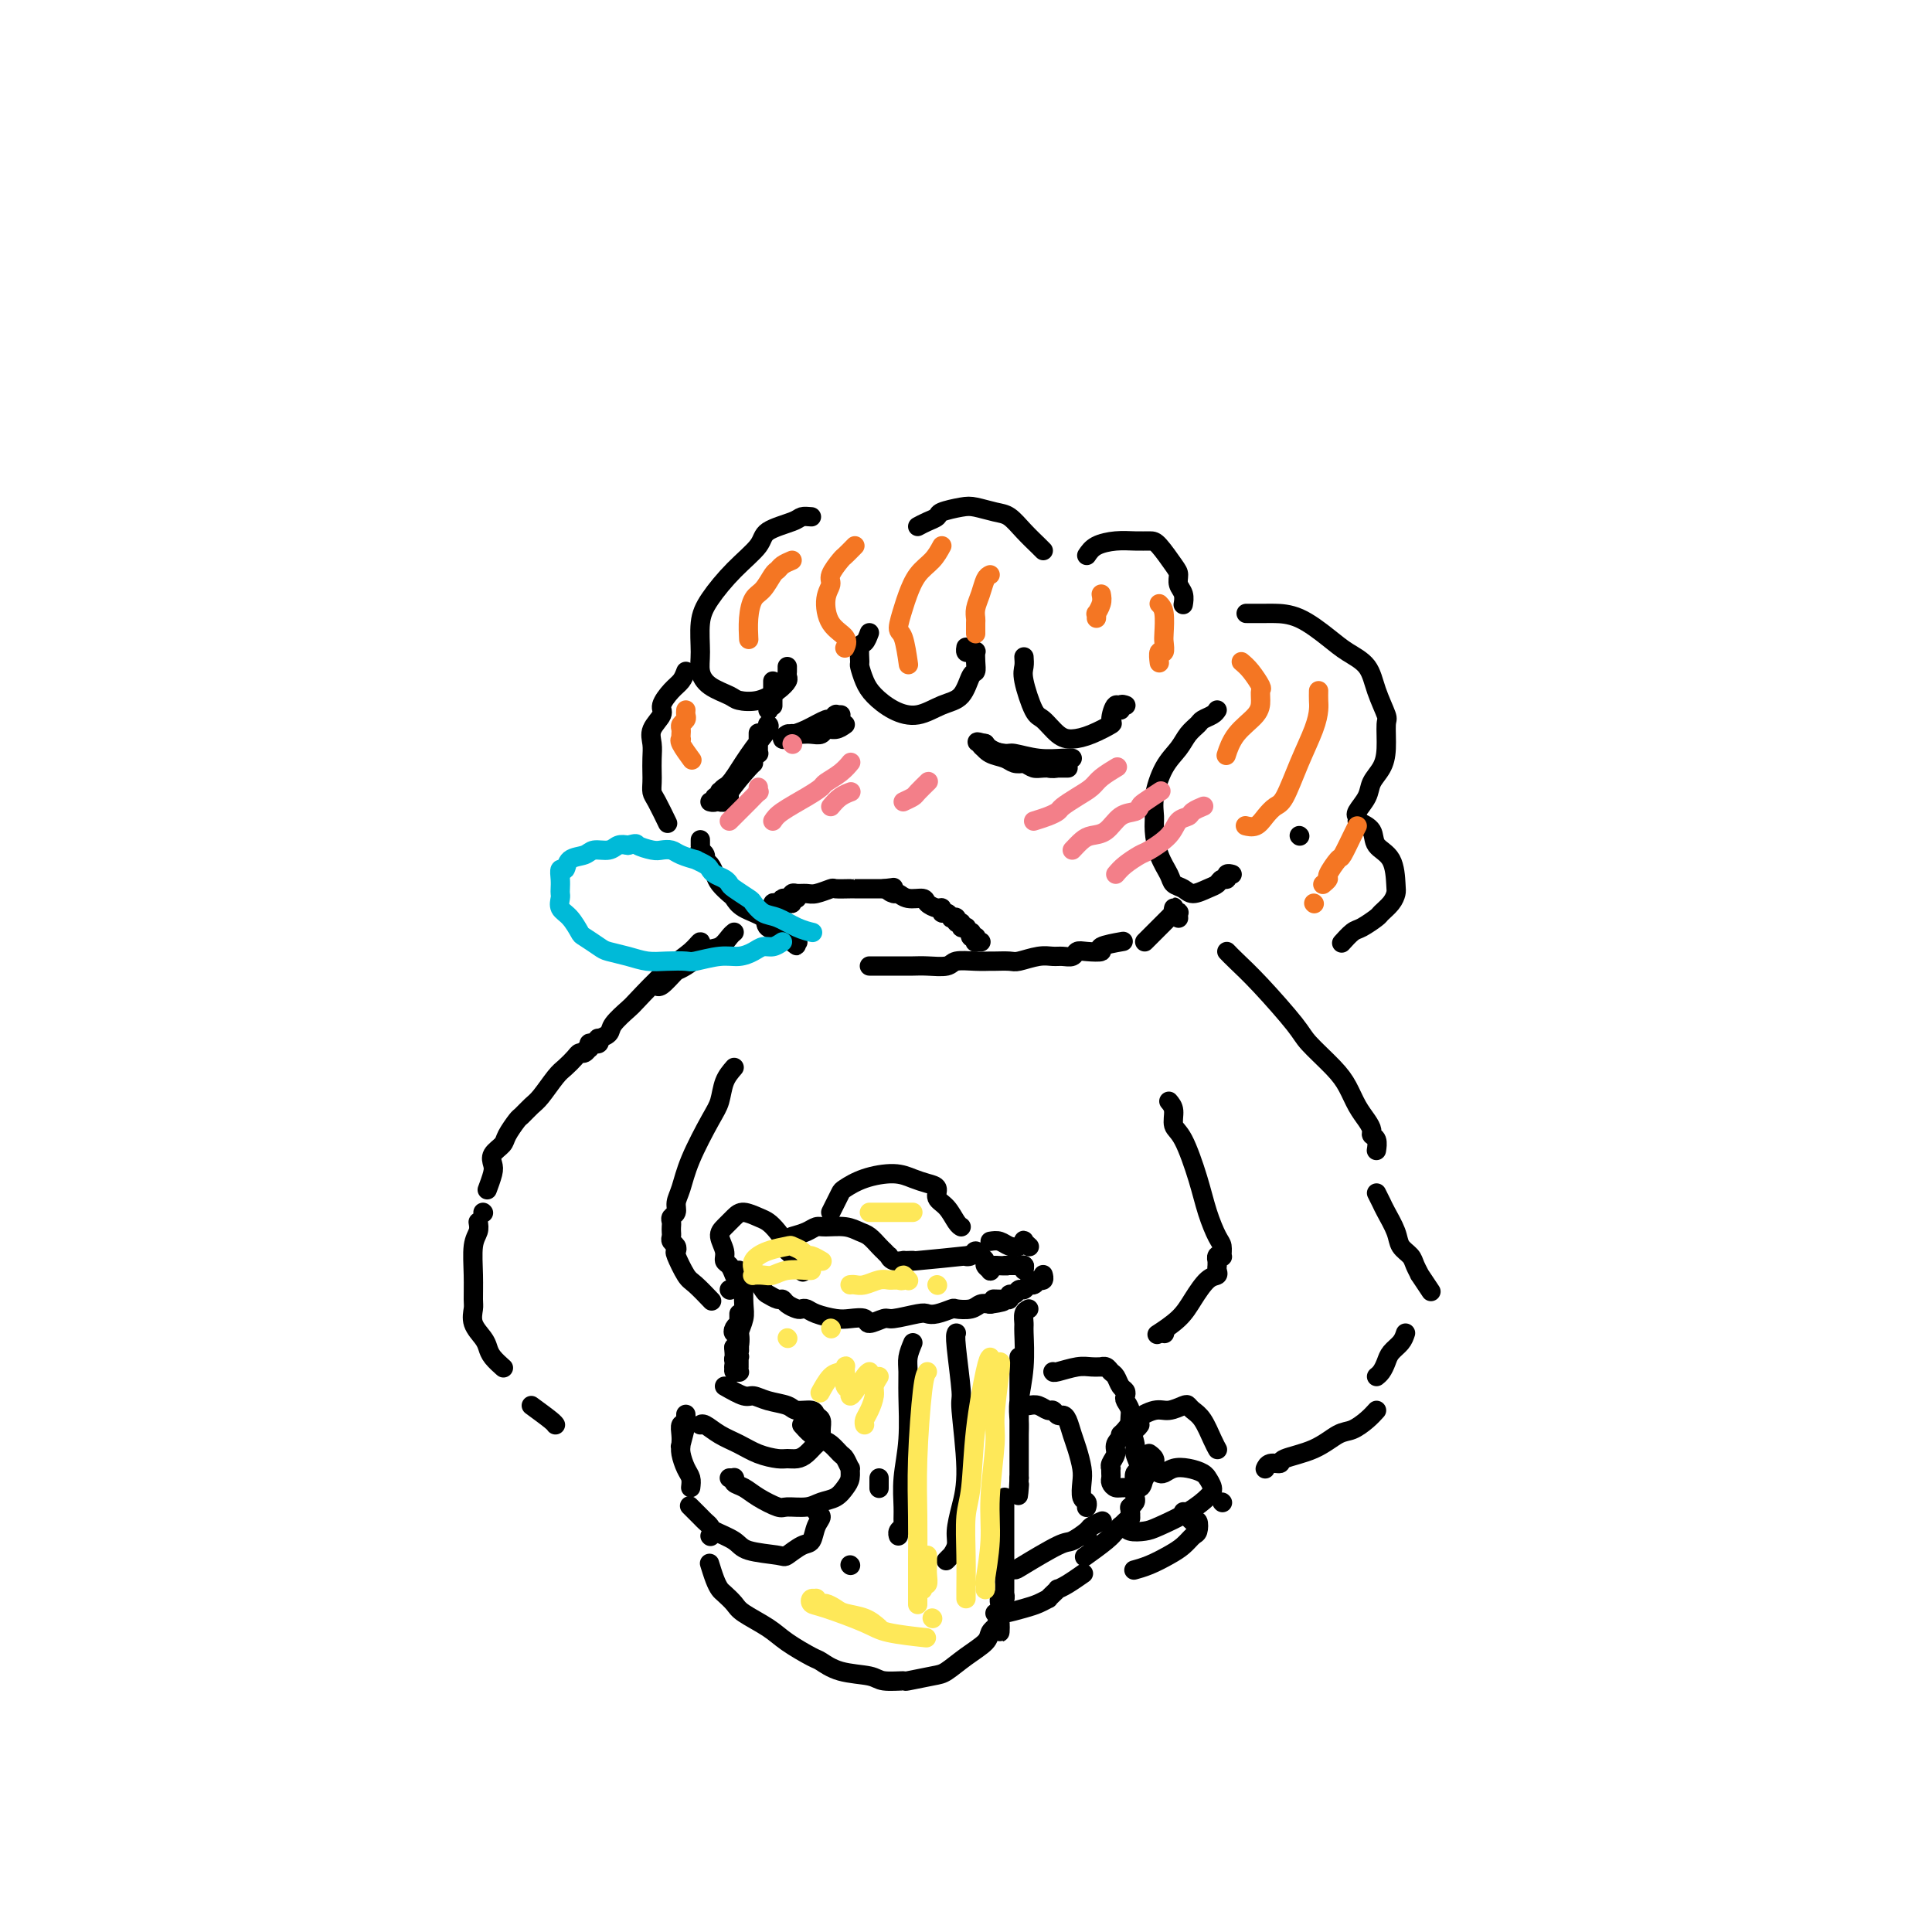 <svg viewBox='0 0 400 400' version='1.1' xmlns='http://www.w3.org/2000/svg' xmlns:xlink='http://www.w3.org/1999/xlink'><g fill='none' stroke='#000000' stroke-width='4' stroke-linecap='round' stroke-linejoin='round'><path d='M160,141c0.000,0.075 0.000,0.150 0,1c0.000,0.850 0.000,2.475 0,3c0.000,0.525 0.000,-0.051 0,0c0.000,0.051 0.000,0.729 0,1c0.000,0.271 0.000,0.136 0,0'/><path d='M159,147c0.000,0.000 0.100,0.100 0.1,0.1'/><path d='M157,152c-0.000,-0.204 -0.000,-0.409 0,0c0.000,0.409 0.001,1.430 0,2c-0.001,0.570 -0.004,0.688 0,1c0.004,0.312 0.015,0.818 0,1c-0.015,0.182 -0.057,0.039 0,0c0.057,-0.039 0.212,0.027 0,0c-0.212,-0.027 -0.790,-0.147 -1,0c-0.210,0.147 -0.051,0.562 0,1c0.051,0.438 -0.004,0.901 0,1c0.004,0.099 0.069,-0.166 -1,1c-1.069,1.166 -3.272,3.762 -4,5c-0.728,1.238 0.018,1.117 0,1c-0.018,-0.117 -0.802,-0.232 -1,0c-0.198,0.232 0.189,0.810 0,1c-0.189,0.190 -0.954,-0.008 -1,0c-0.046,0.008 0.629,0.223 1,0c0.371,-0.223 0.439,-0.883 1,-2c0.561,-1.117 1.615,-2.692 3,-5c1.385,-2.308 3.103,-5.351 4,-7c0.897,-1.649 0.975,-1.905 1,-2c0.025,-0.095 -0.001,-0.029 0,0c0.001,0.029 0.031,0.022 0,0c-0.031,-0.022 -0.122,-0.057 0,0c0.122,0.057 0.456,0.208 0,1c-0.456,0.792 -1.702,2.226 -3,4c-1.298,1.774 -2.649,3.887 -4,6'/><path d='M152,161c-1.320,1.786 -1.621,1.751 -2,2c-0.379,0.249 -0.838,0.784 -1,1c-0.162,0.216 -0.028,0.114 0,0c0.028,-0.114 -0.049,-0.241 0,0c0.049,0.241 0.223,0.849 0,1c-0.223,0.151 -0.843,-0.155 -1,0c-0.157,0.155 0.150,0.773 0,1c-0.150,0.227 -0.757,0.065 -1,0c-0.243,-0.065 -0.121,-0.032 0,0'/><path d='M145,174c-0.001,-0.122 -0.001,-0.244 0,0c0.001,0.244 0.004,0.853 0,1c-0.004,0.147 -0.016,-0.168 0,0c0.016,0.168 0.060,0.818 0,1c-0.060,0.182 -0.223,-0.103 0,0c0.223,0.103 0.832,0.594 1,1c0.168,0.406 -0.106,0.729 0,1c0.106,0.271 0.591,0.492 1,1c0.409,0.508 0.740,1.305 1,2c0.260,0.695 0.449,1.288 1,2c0.551,0.712 1.465,1.542 2,2c0.535,0.458 0.691,0.543 1,1c0.309,0.457 0.772,1.286 2,2c1.228,0.714 3.223,1.315 4,2c0.777,0.685 0.338,1.455 1,2c0.662,0.545 2.425,0.864 3,1c0.575,0.136 -0.038,0.088 0,0c0.038,-0.088 0.729,-0.217 1,0c0.271,0.217 0.124,0.780 0,1c-0.124,0.220 -0.226,0.098 0,0c0.226,-0.098 0.779,-0.171 1,0c0.221,0.171 0.111,0.585 0,1'/><path d='M164,195c1.952,1.548 0.333,0.417 0,0c-0.333,-0.417 0.619,-0.119 1,0c0.381,0.119 0.190,0.060 0,0'/><path d='M180,200c0.216,0.000 0.431,0.000 1,0c0.569,-0.000 1.491,-0.000 2,0c0.509,0.000 0.606,0.001 1,0c0.394,-0.001 1.087,-0.004 2,0c0.913,0.004 2.047,0.015 3,0c0.953,-0.015 1.727,-0.057 3,0c1.273,0.057 3.046,0.211 4,0c0.954,-0.211 1.089,-0.789 2,-1c0.911,-0.211 2.598,-0.056 4,0c1.402,0.056 2.518,0.011 3,0c0.482,-0.011 0.331,0.011 1,0c0.669,-0.011 2.157,-0.056 3,0c0.843,0.056 1.042,0.212 2,0c0.958,-0.212 2.676,-0.793 4,-1c1.324,-0.207 2.254,-0.042 3,0c0.746,0.042 1.309,-0.041 2,0c0.691,0.041 1.512,0.204 2,0c0.488,-0.204 0.643,-0.776 1,-1c0.357,-0.224 0.916,-0.099 2,0c1.084,0.099 2.693,0.171 3,0c0.307,-0.171 -0.686,-0.584 0,-1c0.686,-0.416 3.053,-0.833 4,-1c0.947,-0.167 0.473,-0.083 0,0'/><path d='M237,195c0.756,-0.756 1.513,-1.513 2,-2c0.487,-0.487 0.705,-0.705 1,-1c0.295,-0.295 0.668,-0.667 1,-1c0.332,-0.333 0.625,-0.629 1,-1c0.375,-0.371 0.833,-0.818 1,-1c0.167,-0.182 0.044,-0.098 0,0c-0.044,0.098 -0.008,0.208 0,0c0.008,-0.208 -0.012,-0.736 0,-1c0.012,-0.264 0.056,-0.263 0,0c-0.056,0.263 -0.211,0.788 0,1c0.211,0.212 0.789,0.109 1,0c0.211,-0.109 0.057,-0.225 0,0c-0.057,0.225 -0.015,0.791 0,1c0.015,0.209 0.004,0.060 0,0c-0.004,-0.060 -0.002,-0.030 0,0'/><path d='M168,107c-0.763,-0.069 -1.525,-0.138 -2,0c-0.475,0.138 -0.662,0.483 -2,1c-1.338,0.517 -3.826,1.206 -5,2c-1.174,0.794 -1.032,1.692 -2,3c-0.968,1.308 -3.045,3.025 -5,5c-1.955,1.975 -3.788,4.209 -5,6c-1.212,1.791 -1.803,3.138 -2,5c-0.197,1.862 0.000,4.240 0,6c-0.000,1.760 -0.199,2.904 0,4c0.199,1.096 0.795,2.144 2,3c1.205,0.856 3.020,1.519 4,2c0.980,0.481 1.124,0.781 2,1c0.876,0.219 2.483,0.356 4,0c1.517,-0.356 2.942,-1.206 4,-2c1.058,-0.794 1.748,-1.532 2,-2c0.252,-0.468 0.068,-0.665 0,-1c-0.068,-0.335 -0.018,-0.808 0,-1c0.018,-0.192 0.005,-0.103 0,0c-0.005,0.103 -0.001,0.220 0,0c0.001,-0.220 0.000,-0.777 0,-1c-0.000,-0.223 -0.000,-0.111 0,0'/><path d='M180,131c-0.308,0.820 -0.616,1.640 -1,2c-0.384,0.360 -0.845,0.259 -1,1c-0.155,0.741 -0.006,2.324 0,3c0.006,0.676 -0.131,0.446 0,1c0.131,0.554 0.530,1.893 1,3c0.470,1.107 1.011,1.981 2,3c0.989,1.019 2.425,2.182 4,3c1.575,0.818 3.287,1.293 5,1c1.713,-0.293 3.426,-1.352 5,-2c1.574,-0.648 3.010,-0.885 4,-2c0.990,-1.115 1.534,-3.108 2,-4c0.466,-0.892 0.854,-0.684 1,-1c0.146,-0.316 0.049,-1.155 0,-2c-0.049,-0.845 -0.052,-1.694 0,-2c0.052,-0.306 0.158,-0.068 0,0c-0.158,0.068 -0.578,-0.033 -1,0c-0.422,0.033 -0.844,0.201 -1,0c-0.156,-0.201 -0.044,-0.772 0,-1c0.044,-0.228 0.022,-0.114 0,0'/><path d='M190,109c0.621,-0.332 1.242,-0.664 2,-1c0.758,-0.336 1.652,-0.675 2,-1c0.348,-0.325 0.151,-0.636 1,-1c0.849,-0.364 2.744,-0.783 4,-1c1.256,-0.217 1.874,-0.234 3,0c1.126,0.234 2.761,0.718 4,1c1.239,0.282 2.083,0.363 3,1c0.917,0.637 1.905,1.831 3,3c1.095,1.169 2.295,2.315 3,3c0.705,0.685 0.916,0.910 1,1c0.084,0.090 0.042,0.045 0,0'/><path d='M225,115c0.492,-0.732 0.984,-1.464 2,-2c1.016,-0.536 2.556,-0.876 4,-1c1.444,-0.124 2.794,-0.031 4,0c1.206,0.031 2.270,0.000 3,0c0.730,-0.000 1.128,0.030 2,1c0.872,0.970 2.220,2.880 3,4c0.780,1.120 0.994,1.449 1,2c0.006,0.551 -0.194,1.323 0,2c0.194,0.677 0.783,1.259 1,2c0.217,0.741 0.062,1.640 0,2c-0.062,0.360 -0.031,0.180 0,0'/><path d='M212,136c0.050,0.677 0.099,1.354 0,2c-0.099,0.646 -0.348,1.259 0,3c0.348,1.741 1.291,4.608 2,6c0.709,1.392 1.182,1.308 2,2c0.818,0.692 1.980,2.161 3,3c1.020,0.839 1.898,1.049 3,1c1.102,-0.049 2.429,-0.359 4,-1c1.571,-0.641 3.387,-1.615 4,-2c0.613,-0.385 0.025,-0.180 0,-1c-0.025,-0.820 0.515,-2.665 1,-3c0.485,-0.335 0.914,0.838 1,1c0.086,0.162 -0.173,-0.689 0,-1c0.173,-0.311 0.777,-0.084 1,0c0.223,0.084 0.064,0.024 0,0c-0.064,-0.024 -0.032,-0.012 0,0'/><path d='M252,147c-0.213,0.328 -0.426,0.657 -1,1c-0.574,0.343 -1.508,0.701 -2,1c-0.492,0.299 -0.542,0.540 -1,1c-0.458,0.460 -1.324,1.138 -2,2c-0.676,0.862 -1.162,1.909 -2,3c-0.838,1.091 -2.026,2.227 -3,4c-0.974,1.773 -1.732,4.183 -2,6c-0.268,1.817 -0.045,3.040 0,4c0.045,0.960 -0.087,1.657 0,3c0.087,1.343 0.392,3.331 1,5c0.608,1.669 1.517,3.019 2,4c0.483,0.981 0.539,1.595 1,2c0.461,0.405 1.328,0.602 2,1c0.672,0.398 1.151,0.997 2,1c0.849,0.003 2.069,-0.592 3,-1c0.931,-0.408 1.574,-0.631 2,-1c0.426,-0.369 0.636,-0.883 1,-1c0.364,-0.117 0.882,0.165 1,0c0.118,-0.165 -0.164,-0.776 0,-1c0.164,-0.224 0.775,-0.060 1,0c0.225,0.060 0.064,0.017 0,0c-0.064,-0.017 -0.032,-0.009 0,0'/><path d='M258,127c0.650,-0.001 1.300,-0.002 2,0c0.700,0.002 1.449,0.006 2,0c0.551,-0.006 0.904,-0.022 2,0c1.096,0.022 2.937,0.083 5,1c2.063,0.917 4.350,2.691 6,4c1.650,1.309 2.662,2.154 4,3c1.338,0.846 3.000,1.692 4,3c1.000,1.308 1.338,3.077 2,5c0.662,1.923 1.649,3.999 2,5c0.351,1.001 0.068,0.928 0,2c-0.068,1.072 0.079,3.289 0,5c-0.079,1.711 -0.385,2.917 -1,4c-0.615,1.083 -1.538,2.041 -2,3c-0.462,0.959 -0.464,1.917 -1,3c-0.536,1.083 -1.606,2.292 -2,3c-0.394,0.708 -0.113,0.917 0,1c0.113,0.083 0.056,0.042 0,0'/><path d='M269,173c0.000,0.000 0.100,0.100 0.1,0.1'/><path d='M142,139c-0.261,0.699 -0.522,1.397 -1,2c-0.478,0.603 -1.172,1.109 -2,2c-0.828,0.891 -1.791,2.167 -2,3c-0.209,0.833 0.336,1.224 0,2c-0.336,0.776 -1.554,1.937 -2,3c-0.446,1.063 -0.120,2.029 0,3c0.120,0.971 0.034,1.948 0,3c-0.034,1.052 -0.016,2.177 0,3c0.016,0.823 0.029,1.342 0,2c-0.029,0.658 -0.101,1.455 0,2c0.101,0.545 0.373,0.839 1,2c0.627,1.161 1.608,3.189 2,4c0.392,0.811 0.196,0.406 0,0'/><path d='M175,150c-0.636,0.453 -1.272,0.906 -2,1c-0.728,0.094 -1.548,-0.171 -2,0c-0.452,0.171 -0.537,0.777 -1,1c-0.463,0.223 -1.305,0.064 -2,0c-0.695,-0.064 -1.243,-0.031 -2,0c-0.757,0.031 -1.724,0.062 -2,0c-0.276,-0.062 0.140,-0.217 0,0c-0.140,0.217 -0.834,0.805 -1,1c-0.166,0.195 0.198,-0.002 0,0c-0.198,0.002 -0.957,0.203 -1,0c-0.043,-0.203 0.628,-0.810 1,-1c0.372,-0.190 0.443,0.036 1,0c0.557,-0.036 1.600,-0.335 3,-1c1.400,-0.665 3.159,-1.695 4,-2c0.841,-0.305 0.765,0.114 1,0c0.235,-0.114 0.781,-0.763 1,-1c0.219,-0.237 0.111,-0.064 0,0c-0.111,0.064 -0.226,0.017 0,0c0.226,-0.017 0.792,-0.005 1,0c0.208,0.005 0.060,0.001 0,0c-0.060,-0.001 -0.030,-0.001 0,0'/><path d='M203,154c0.553,0.762 1.106,1.524 2,2c0.894,0.476 2.130,0.667 3,1c0.870,0.333 1.375,0.807 2,1c0.625,0.193 1.372,0.104 2,0c0.628,-0.104 1.139,-0.224 2,0c0.861,0.224 2.073,0.792 3,1c0.927,0.208 1.569,0.056 2,0c0.431,-0.056 0.651,-0.015 1,0c0.349,0.015 0.826,0.004 1,0c0.174,-0.004 0.046,-0.001 0,0c-0.046,0.001 -0.011,0.000 0,0c0.011,-0.000 -0.002,-0.000 0,0c0.002,0.000 0.019,-0.000 0,0c-0.019,0.000 -0.074,0.001 0,0c0.074,-0.001 0.278,-0.003 0,0c-0.278,0.003 -1.037,0.012 -2,0c-0.963,-0.012 -2.131,-0.045 -3,0c-0.869,0.045 -1.441,0.167 -2,0c-0.559,-0.167 -1.106,-0.623 -2,-1c-0.894,-0.377 -2.134,-0.675 -3,-1c-0.866,-0.325 -1.356,-0.675 -2,-1c-0.644,-0.325 -1.441,-0.623 -2,-1c-0.559,-0.377 -0.881,-0.832 -1,-1c-0.119,-0.168 -0.034,-0.048 0,0c0.034,0.048 0.017,0.024 0,0'/><path d='M204,154c-2.702,-0.777 -1.456,-0.218 -1,0c0.456,0.218 0.122,0.096 0,0c-0.122,-0.096 -0.032,-0.166 0,0c0.032,0.166 0.008,0.566 1,1c0.992,0.434 3.002,0.901 4,1c0.998,0.099 0.986,-0.170 2,0c1.014,0.170 3.055,0.777 5,1c1.945,0.223 3.793,0.060 5,0c1.207,-0.060 1.773,-0.017 2,0c0.227,0.017 0.113,0.009 0,0'/><path d='M165,186c-0.414,0.000 -0.828,0.000 -1,0c-0.172,-0.000 -0.103,-0.000 0,0c0.103,0.000 0.241,0.001 0,0c-0.241,-0.001 -0.860,-0.004 -1,0c-0.140,0.004 0.199,0.015 0,0c-0.199,-0.015 -0.937,-0.057 -1,0c-0.063,0.057 0.548,0.212 1,0c0.452,-0.212 0.745,-0.793 1,-1c0.255,-0.207 0.472,-0.041 1,0c0.528,0.041 1.367,-0.041 2,0c0.633,0.041 1.060,0.207 2,0c0.940,-0.207 2.395,-0.788 3,-1c0.605,-0.212 0.362,-0.057 1,0c0.638,0.057 2.159,0.015 3,0c0.841,-0.015 1.003,-0.004 1,0c-0.003,0.004 -0.169,0.001 0,0c0.169,-0.001 0.675,-0.000 1,0c0.325,0.000 0.468,0.000 1,0c0.532,-0.000 1.451,-0.000 2,0c0.549,0.000 0.728,0.000 1,0c0.272,-0.000 0.636,-0.000 1,0'/><path d='M183,184c3.425,-0.375 1.489,-0.311 1,0c-0.489,0.311 0.470,0.871 1,1c0.530,0.129 0.632,-0.172 1,0c0.368,0.172 1.003,0.815 2,1c0.997,0.185 2.358,-0.090 3,0c0.642,0.090 0.567,0.545 1,1c0.433,0.455 1.374,0.910 2,1c0.626,0.090 0.937,-0.186 1,0c0.063,0.186 -0.123,0.833 0,1c0.123,0.167 0.554,-0.147 1,0c0.446,0.147 0.908,0.756 1,1c0.092,0.244 -0.187,0.122 0,0c0.187,-0.122 0.838,-0.243 1,0c0.162,0.243 -0.167,0.850 0,1c0.167,0.150 0.830,-0.156 1,0c0.170,0.156 -0.151,0.773 0,1c0.151,0.227 0.776,0.065 1,0c0.224,-0.065 0.046,-0.033 0,0c-0.046,0.033 0.039,0.065 0,0c-0.039,-0.065 -0.203,-0.228 0,0c0.203,0.228 0.772,0.846 1,1c0.228,0.154 0.113,-0.156 0,0c-0.113,0.156 -0.226,0.778 0,1c0.226,0.222 0.792,0.046 1,0c0.208,-0.046 0.060,0.040 0,0c-0.060,-0.040 -0.030,-0.207 0,0c0.030,0.207 0.061,0.788 0,1c-0.061,0.212 -0.212,0.057 0,0c0.212,-0.057 0.788,-0.015 1,0c0.212,0.015 0.061,0.004 0,0c-0.061,-0.004 -0.030,-0.002 0,0'/><path d='M164,186c0.061,0.425 0.121,0.850 0,1c-0.121,0.150 -0.425,0.026 -1,0c-0.575,-0.026 -1.422,0.044 -2,0c-0.578,-0.044 -0.886,-0.204 -1,0c-0.114,0.204 -0.032,0.773 0,1c0.032,0.227 0.016,0.114 0,0'/><path d='M152,193c-0.264,0.206 -0.527,0.412 -1,1c-0.473,0.588 -1.154,1.558 -2,2c-0.846,0.442 -1.856,0.357 -3,1c-1.144,0.643 -2.422,2.015 -4,3c-1.578,0.985 -3.457,1.584 -4,2c-0.543,0.416 0.248,0.650 0,1c-0.248,0.350 -1.536,0.817 -2,1c-0.464,0.183 -0.105,0.082 0,0c0.105,-0.082 -0.045,-0.145 0,0c0.045,0.145 0.285,0.499 1,0c0.715,-0.499 1.906,-1.852 3,-3c1.094,-1.148 2.093,-2.092 3,-3c0.907,-0.908 1.722,-1.779 2,-2c0.278,-0.221 0.018,0.207 0,0c-0.018,-0.207 0.204,-1.049 0,-1c-0.204,0.049 -0.836,0.989 -2,2c-1.164,1.011 -2.860,2.091 -5,4c-2.140,1.909 -4.725,4.645 -6,6c-1.275,1.355 -1.242,1.329 -2,2c-0.758,0.671 -2.307,2.040 -3,3c-0.693,0.960 -0.528,1.511 -1,2c-0.472,0.489 -1.580,0.914 -2,1c-0.420,0.086 -0.152,-0.169 0,0c0.152,0.169 0.186,0.763 0,1c-0.186,0.237 -0.593,0.119 -1,0'/><path d='M123,216c-4.502,3.553 -1.258,0.937 0,0c1.258,-0.937 0.530,-0.195 0,0c-0.530,0.195 -0.863,-0.159 -1,0c-0.137,0.159 -0.077,0.829 0,1c0.077,0.171 0.172,-0.158 0,0c-0.172,0.158 -0.611,0.803 -1,1c-0.389,0.197 -0.727,-0.053 -1,0c-0.273,0.053 -0.481,0.408 -1,1c-0.519,0.592 -1.347,1.420 -2,2c-0.653,0.580 -1.129,0.913 -2,2c-0.871,1.087 -2.135,2.928 -3,4c-0.865,1.072 -1.330,1.375 -2,2c-0.670,0.625 -1.546,1.571 -2,2c-0.454,0.429 -0.486,0.342 -1,1c-0.514,0.658 -1.510,2.062 -2,3c-0.490,0.938 -0.475,1.411 -1,2c-0.525,0.589 -1.591,1.293 -2,2c-0.409,0.707 -0.161,1.416 0,2c0.161,0.584 0.236,1.042 0,2c-0.236,0.958 -0.782,2.417 -1,3c-0.218,0.583 -0.109,0.292 0,0'/><path d='M100,251c0.000,0.000 0.100,0.100 0.1,0.1'/><path d='M153,263c0.420,0.299 0.841,0.598 1,1c0.159,0.402 0.057,0.908 0,2c-0.057,1.092 -0.068,2.769 0,4c0.068,1.231 0.214,2.017 0,3c-0.214,0.983 -0.789,2.162 -1,3c-0.211,0.838 -0.056,1.334 0,2c0.056,0.666 0.015,1.503 0,2c-0.015,0.497 -0.004,0.654 0,1c0.004,0.346 0.001,0.881 0,1c-0.001,0.119 0.001,-0.179 0,0c-0.001,0.179 -0.004,0.834 0,1c0.004,0.166 0.015,-0.156 0,0c-0.015,0.156 -0.058,0.790 0,1c0.058,0.210 0.215,-0.004 0,0c-0.215,0.004 -0.804,0.227 -1,0c-0.196,-0.227 0.000,-0.902 0,-1c-0.000,-0.098 -0.196,0.381 0,0c0.196,-0.381 0.786,-1.623 1,-2c0.214,-0.377 0.054,0.109 0,0c-0.054,-0.109 -0.001,-0.814 0,-1c0.001,-0.186 -0.051,0.146 0,0c0.051,-0.146 0.206,-0.770 0,-1c-0.206,-0.230 -0.773,-0.066 -1,0c-0.227,0.066 -0.113,0.033 0,0'/><path d='M152,279c-0.155,-0.456 -0.042,0.404 0,1c0.042,0.596 0.011,0.927 0,1c-0.011,0.073 -0.004,-0.113 0,0c0.004,0.113 0.005,0.523 0,1c-0.005,0.477 -0.014,1.020 0,1c0.014,-0.020 0.053,-0.603 0,-1c-0.053,-0.397 -0.197,-0.606 0,-1c0.197,-0.394 0.736,-0.971 1,-2c0.264,-1.029 0.253,-2.509 0,-3c-0.253,-0.491 -0.747,0.008 -1,0c-0.253,-0.008 -0.264,-0.523 0,-1c0.264,-0.477 0.803,-0.916 1,-1c0.197,-0.084 0.053,0.187 0,0c-0.053,-0.187 -0.014,-0.834 0,-1c0.014,-0.166 0.004,0.148 0,0c-0.004,-0.148 -0.001,-0.756 0,-1c0.001,-0.244 0.001,-0.122 0,0'/><path d='M156,263c0.000,0.000 0.100,0.100 0.1,0.1'/><path d='M155,263c0.212,0.105 0.424,0.209 1,1c0.576,0.791 1.515,2.267 2,3c0.485,0.733 0.515,0.722 1,1c0.485,0.278 1.425,0.845 2,1c0.575,0.155 0.784,-0.103 1,0c0.216,0.103 0.440,0.566 1,1c0.560,0.434 1.455,0.838 2,1c0.545,0.162 0.739,0.082 1,0c0.261,-0.082 0.589,-0.167 1,0c0.411,0.167 0.906,0.585 2,1c1.094,0.415 2.787,0.825 4,1c1.213,0.175 1.946,0.115 3,0c1.054,-0.115 2.429,-0.283 3,0c0.571,0.283 0.338,1.018 1,1c0.662,-0.018 2.221,-0.788 3,-1c0.779,-0.212 0.780,0.136 2,0c1.220,-0.136 3.659,-0.755 5,-1c1.341,-0.245 1.584,-0.117 2,0c0.416,0.117 1.003,0.224 2,0c0.997,-0.224 2.402,-0.778 3,-1c0.598,-0.222 0.387,-0.111 1,0c0.613,0.111 2.050,0.222 3,0c0.950,-0.222 1.414,-0.778 2,-1c0.586,-0.222 1.293,-0.111 2,0'/><path d='M205,270c5.128,-0.692 1.948,-0.921 1,-1c-0.948,-0.079 0.338,-0.006 1,0c0.662,0.006 0.702,-0.055 1,0c0.298,0.055 0.853,0.226 1,0c0.147,-0.226 -0.115,-0.849 0,-1c0.115,-0.151 0.608,0.171 1,0c0.392,-0.171 0.683,-0.834 1,-1c0.317,-0.166 0.660,0.166 1,0c0.340,-0.166 0.679,-0.829 1,-1c0.321,-0.171 0.626,0.151 1,0c0.374,-0.151 0.818,-0.776 1,-1c0.182,-0.224 0.101,-0.046 0,0c-0.101,0.046 -0.223,-0.040 0,0c0.223,0.040 0.792,0.207 1,0c0.208,-0.207 0.056,-0.786 0,-1c-0.056,-0.214 -0.016,-0.061 0,0c0.016,0.061 0.008,0.031 0,0'/><path d='M213,271c-0.425,0.213 -0.850,0.427 -1,1c-0.150,0.573 -0.026,1.507 0,2c0.026,0.493 -0.046,0.545 0,2c0.046,1.455 0.208,4.313 0,7c-0.208,2.687 -0.788,5.204 -1,7c-0.212,1.796 -0.057,2.870 0,4c0.057,1.130 0.015,2.315 0,3c-0.015,0.685 -0.004,0.871 0,1c0.004,0.129 0.001,0.203 0,0c-0.001,-0.203 -0.000,-0.681 0,-2c0.000,-1.319 0.000,-3.479 0,-6c-0.000,-2.521 -0.000,-5.405 0,-7c0.000,-1.595 0.000,-1.902 0,-2c-0.000,-0.098 -0.000,0.014 0,0c0.000,-0.014 0.000,-0.154 0,0c-0.000,0.154 -0.000,0.603 0,1c0.000,0.397 0.000,0.743 0,2c-0.000,1.257 -0.000,3.425 0,6c0.000,2.575 0.000,5.557 0,7c-0.000,1.443 -0.000,1.345 0,2c0.000,0.655 0.000,2.061 0,3c-0.000,0.939 -0.000,1.411 0,2c0.000,0.589 0.000,1.294 0,2'/><path d='M211,306c-0.311,5.889 -0.089,3.111 0,2c0.089,-1.111 0.044,-0.556 0,0'/><path d='M150,287c1.525,0.870 3.051,1.740 4,2c0.949,0.260 1.323,-0.089 2,0c0.677,0.089 1.659,0.615 3,1c1.341,0.385 3.043,0.627 4,1c0.957,0.373 1.170,0.876 2,1c0.830,0.124 2.275,-0.132 3,0c0.725,0.132 0.728,0.650 1,1c0.272,0.350 0.813,0.531 1,1c0.187,0.469 0.020,1.226 0,2c-0.020,0.774 0.107,1.566 0,2c-0.107,0.434 -0.450,0.509 -1,1c-0.550,0.491 -1.308,1.397 -2,2c-0.692,0.603 -1.318,0.902 -2,1c-0.682,0.098 -1.421,-0.004 -2,0c-0.579,0.004 -0.999,0.113 -2,0c-1.001,-0.113 -2.584,-0.447 -4,-1c-1.416,-0.553 -2.667,-1.325 -4,-2c-1.333,-0.675 -2.750,-1.253 -4,-2c-1.250,-0.747 -2.335,-1.664 -3,-2c-0.665,-0.336 -0.910,-0.090 -1,0c-0.090,0.090 -0.024,0.024 0,0c0.024,-0.024 0.007,-0.007 0,0c-0.007,0.007 -0.003,0.003 0,0'/><path d='M166,295c0.665,0.747 1.330,1.494 2,2c0.670,0.506 1.346,0.770 2,1c0.654,0.230 1.285,0.424 2,1c0.715,0.576 1.513,1.533 2,2c0.487,0.467 0.664,0.442 1,1c0.336,0.558 0.831,1.697 1,2c0.169,0.303 0.012,-0.232 0,0c-0.012,0.232 0.123,1.229 0,2c-0.123,0.771 -0.502,1.317 -1,2c-0.498,0.683 -1.115,1.505 -2,2c-0.885,0.495 -2.040,0.663 -3,1c-0.960,0.337 -1.727,0.844 -3,1c-1.273,0.156 -3.053,-0.038 -4,0c-0.947,0.038 -1.063,0.308 -2,0c-0.937,-0.308 -2.696,-1.193 -4,-2c-1.304,-0.807 -2.152,-1.537 -3,-2c-0.848,-0.463 -1.695,-0.660 -2,-1c-0.305,-0.340 -0.068,-0.823 0,-1c0.068,-0.177 -0.033,-0.047 0,0c0.033,0.047 0.201,0.013 0,0c-0.201,-0.013 -0.772,-0.004 -1,0c-0.228,0.004 -0.114,0.002 0,0'/><path d='M169,312c-0.138,0.347 -0.276,0.693 0,1c0.276,0.307 0.967,0.573 1,1c0.033,0.427 -0.592,1.015 -1,2c-0.408,0.985 -0.599,2.367 -1,3c-0.401,0.633 -1.011,0.518 -2,1c-0.989,0.482 -2.356,1.562 -3,2c-0.644,0.438 -0.564,0.234 -2,0c-1.436,-0.234 -4.388,-0.497 -6,-1c-1.612,-0.503 -1.884,-1.247 -3,-2c-1.116,-0.753 -3.077,-1.516 -4,-2c-0.923,-0.484 -0.808,-0.691 -1,-1c-0.192,-0.309 -0.691,-0.722 -1,-1c-0.309,-0.278 -0.429,-0.421 -1,-1c-0.571,-0.579 -1.592,-1.594 -2,-2c-0.408,-0.406 -0.204,-0.203 0,0'/><path d='M143,308c0.083,-0.697 0.166,-1.394 0,-2c-0.166,-0.606 -0.581,-1.123 -1,-2c-0.419,-0.877 -0.840,-2.116 -1,-3c-0.160,-0.884 -0.057,-1.413 0,-2c0.057,-0.587 0.068,-1.232 0,-2c-0.068,-0.768 -0.214,-1.659 0,-2c0.214,-0.341 0.789,-0.131 1,0c0.211,0.131 0.056,0.182 0,0c-0.056,-0.182 -0.015,-0.599 0,-1c0.015,-0.401 0.005,-0.787 0,-1c-0.005,-0.213 -0.005,-0.252 0,0c0.005,0.252 0.015,0.797 0,1c-0.015,0.203 -0.056,0.065 0,0c0.056,-0.065 0.207,-0.056 0,1c-0.207,1.056 -0.774,3.159 -1,4c-0.226,0.841 -0.113,0.421 0,0'/><path d='M218,284c0.044,0.113 0.088,0.227 1,0c0.912,-0.227 2.692,-0.794 4,-1c1.308,-0.206 2.143,-0.052 3,0c0.857,0.052 1.735,0.002 2,0c0.265,-0.002 -0.084,0.045 0,0c0.084,-0.045 0.601,-0.181 1,0c0.399,0.181 0.682,0.679 1,1c0.318,0.321 0.673,0.467 1,1c0.327,0.533 0.628,1.455 1,2c0.372,0.545 0.817,0.714 1,1c0.183,0.286 0.106,0.689 0,1c-0.106,0.311 -0.240,0.529 0,1c0.240,0.471 0.854,1.195 1,2c0.146,0.805 -0.175,1.692 0,3c0.175,1.308 0.846,3.037 1,4c0.154,0.963 -0.207,1.161 0,2c0.207,0.839 0.984,2.319 1,3c0.016,0.681 -0.728,0.564 -1,1c-0.272,0.436 -0.072,1.426 0,2c0.072,0.574 0.016,0.732 0,1c-0.016,0.268 0.010,0.646 0,1c-0.010,0.354 -0.054,0.682 0,1c0.054,0.318 0.207,0.624 0,1c-0.207,0.376 -0.773,0.822 -1,1c-0.227,0.178 -0.113,0.089 0,0'/><path d='M234,312c0.158,3.952 0.053,1.833 0,1c-0.053,-0.833 -0.056,-0.378 0,0c0.056,0.378 0.169,0.680 0,1c-0.169,0.320 -0.620,0.657 -1,1c-0.380,0.343 -0.687,0.691 -1,1c-0.313,0.309 -0.630,0.578 -1,1c-0.370,0.422 -0.792,0.998 -2,2c-1.208,1.002 -3.202,2.429 -4,3c-0.798,0.571 -0.399,0.285 0,0'/><path d='M213,291c0.643,-0.122 1.285,-0.243 2,0c0.715,0.243 1.501,0.851 2,1c0.499,0.149 0.711,-0.161 1,0c0.289,0.161 0.655,0.793 1,1c0.345,0.207 0.671,-0.013 1,0c0.329,0.013 0.663,0.257 1,1c0.337,0.743 0.678,1.985 1,3c0.322,1.015 0.626,1.802 1,3c0.374,1.198 0.818,2.808 1,4c0.182,1.192 0.101,1.966 0,3c-0.101,1.034 -0.223,2.330 0,3c0.223,0.670 0.792,0.716 1,1c0.208,0.284 0.056,0.807 0,1c-0.056,0.193 -0.016,0.055 0,0c0.016,-0.055 0.008,-0.028 0,0'/><path d='M236,295c-0.259,0.358 -0.518,0.715 -1,1c-0.482,0.285 -1.187,0.497 -2,1c-0.813,0.503 -1.735,1.297 -2,2c-0.265,0.703 0.125,1.316 0,2c-0.125,0.684 -0.765,1.440 -1,2c-0.235,0.560 -0.064,0.923 0,1c0.064,0.077 0.020,-0.133 0,0c-0.020,0.133 -0.015,0.610 0,1c0.015,0.390 0.039,0.695 0,1c-0.039,0.305 -0.142,0.612 0,1c0.142,0.388 0.529,0.856 1,1c0.471,0.144 1.026,-0.037 2,0c0.974,0.037 2.366,0.293 3,0c0.634,-0.293 0.509,-1.136 1,-2c0.491,-0.864 1.597,-1.751 2,-2c0.403,-0.249 0.104,0.140 0,0c-0.104,-0.140 -0.014,-0.808 0,-1c0.014,-0.192 -0.049,0.092 0,0c0.049,-0.092 0.209,-0.561 0,-1c-0.209,-0.439 -0.788,-0.850 -1,-1c-0.212,-0.150 -0.057,-0.040 0,0c0.057,0.040 0.016,0.012 0,0c-0.016,-0.012 -0.008,-0.006 0,0'/><path d='M240,305c0.265,0.108 0.530,0.215 1,0c0.470,-0.215 1.144,-0.753 2,-1c0.856,-0.247 1.894,-0.204 3,0c1.106,0.204 2.281,0.568 3,1c0.719,0.432 0.982,0.933 1,1c0.018,0.067 -0.208,-0.301 0,0c0.208,0.301 0.850,1.271 1,2c0.150,0.729 -0.190,1.215 -1,2c-0.810,0.785 -2.088,1.867 -4,3c-1.912,1.133 -4.459,2.318 -6,3c-1.541,0.682 -2.077,0.862 -3,1c-0.923,0.138 -2.233,0.233 -3,0c-0.767,-0.233 -0.990,-0.794 -1,-1c-0.010,-0.206 0.193,-0.055 0,0c-0.193,0.055 -0.784,0.015 -1,0c-0.216,-0.015 -0.058,-0.004 0,0c0.058,0.004 0.017,0.001 0,0c-0.017,-0.001 -0.008,-0.001 0,0'/><path d='M245,313c0.338,0.294 0.677,0.589 1,1c0.323,0.411 0.631,0.939 1,1c0.369,0.061 0.798,-0.346 1,0c0.202,0.346 0.175,1.444 0,2c-0.175,0.556 -0.499,0.569 -1,1c-0.501,0.431 -1.178,1.278 -2,2c-0.822,0.722 -1.787,1.317 -3,2c-1.213,0.683 -2.673,1.453 -4,2c-1.327,0.547 -2.522,0.871 -3,1c-0.478,0.129 -0.239,0.065 0,0'/><path d='M232,297c0.299,-0.259 0.598,-0.518 1,-1c0.402,-0.482 0.906,-1.188 2,-2c1.094,-0.812 2.779,-1.732 4,-2c1.221,-0.268 1.979,0.114 3,0c1.021,-0.114 2.304,-0.725 3,-1c0.696,-0.275 0.803,-0.214 1,0c0.197,0.214 0.484,0.579 1,1c0.516,0.421 1.262,0.896 2,2c0.738,1.104 1.468,2.836 2,4c0.532,1.164 0.866,1.761 1,2c0.134,0.239 0.067,0.119 0,0'/><path d='M253,311c0.000,0.000 0.100,0.100 0.1,0.1'/><path d='M208,310c0.000,0.221 0.000,0.441 0,1c-0.000,0.559 -0.000,1.456 0,2c0.000,0.544 0.000,0.734 0,2c-0.000,1.266 -0.000,3.606 0,5c0.000,1.394 0.000,1.842 0,3c-0.000,1.158 -0.000,3.027 0,4c0.000,0.973 0.000,1.049 0,1c-0.000,-0.049 -0.000,-0.225 0,0c0.000,0.225 0.001,0.849 0,1c-0.001,0.151 -0.004,-0.171 0,0c0.004,0.171 0.015,0.834 0,1c-0.015,0.166 -0.057,-0.165 0,0c0.057,0.165 0.211,0.828 0,1c-0.211,0.172 -0.789,-0.146 -1,0c-0.211,0.146 -0.057,0.756 0,1c0.057,0.244 0.015,0.122 0,0c-0.015,-0.122 -0.004,-0.243 0,0c0.004,0.243 0.001,0.849 0,1c-0.001,0.151 -0.000,-0.152 0,0c0.000,0.152 0.000,0.758 0,1c-0.000,0.242 -0.000,0.120 0,0c0.000,-0.120 0.000,-0.238 0,0c-0.000,0.238 -0.000,0.833 0,1c0.000,0.167 0.000,-0.095 0,0c-0.000,0.095 -0.000,0.548 0,1'/><path d='M207,336c-0.090,3.959 0.185,0.856 0,0c-0.185,-0.856 -0.832,0.536 -1,1c-0.168,0.464 0.141,0.002 0,0c-0.141,-0.002 -0.734,0.457 -1,1c-0.266,0.543 -0.206,1.168 -1,2c-0.794,0.832 -2.444,1.869 -4,3c-1.556,1.131 -3.019,2.357 -4,3c-0.981,0.643 -1.481,0.705 -3,1c-1.519,0.295 -4.058,0.823 -5,1c-0.942,0.177 -0.287,0.002 -1,0c-0.713,-0.002 -2.793,0.170 -4,0c-1.207,-0.170 -1.541,-0.681 -3,-1c-1.459,-0.319 -4.044,-0.444 -6,-1c-1.956,-0.556 -3.284,-1.542 -4,-2c-0.716,-0.458 -0.821,-0.387 -2,-1c-1.179,-0.613 -3.433,-1.908 -5,-3c-1.567,-1.092 -2.447,-1.980 -4,-3c-1.553,-1.020 -3.778,-2.173 -5,-3c-1.222,-0.827 -1.441,-1.329 -2,-2c-0.559,-0.671 -1.456,-1.511 -2,-2c-0.544,-0.489 -0.733,-0.626 -1,-1c-0.267,-0.374 -0.610,-0.985 -1,-2c-0.390,-1.015 -0.826,-2.433 -1,-3c-0.174,-0.567 -0.087,-0.284 0,0'/><path d='M147,318c0.000,0.000 0.100,0.100 0.1,0.1'/><path d='M206,334c0.467,0.091 0.933,0.183 2,0c1.067,-0.183 2.733,-0.640 4,-1c1.267,-0.360 2.133,-0.622 3,-1c0.867,-0.378 1.734,-0.871 2,-1c0.266,-0.129 -0.068,0.107 0,0c0.068,-0.107 0.537,-0.558 1,-1c0.463,-0.442 0.920,-0.875 1,-1c0.080,-0.125 -0.216,0.059 0,0c0.216,-0.059 0.943,-0.362 2,-1c1.057,-0.638 2.445,-1.611 3,-2c0.555,-0.389 0.278,-0.195 0,0'/><path d='M225,318c0.000,0.000 0.100,0.100 0.1,0.1'/><path d='M208,325c0.813,-0.004 1.626,-0.008 2,0c0.374,0.008 0.308,0.027 2,-1c1.692,-1.027 5.140,-3.102 7,-4c1.860,-0.898 2.131,-0.619 3,-1c0.869,-0.381 2.336,-1.422 3,-2c0.664,-0.578 0.525,-0.694 1,-1c0.475,-0.306 1.564,-0.802 2,-1c0.436,-0.198 0.218,-0.099 0,0'/><path d='M198,276c-0.123,0.287 -0.246,0.575 0,3c0.246,2.425 0.861,6.988 1,9c0.139,2.012 -0.196,1.473 0,4c0.196,2.527 0.924,8.121 1,12c0.076,3.879 -0.501,6.044 -1,8c-0.499,1.956 -0.922,3.705 -1,5c-0.078,1.295 0.189,2.137 0,3c-0.189,0.863 -0.834,1.747 -1,2c-0.166,0.253 0.148,-0.124 0,0c-0.148,0.124 -0.756,0.750 -1,1c-0.244,0.250 -0.122,0.125 0,0'/><path d='M189,278c-0.425,1.021 -0.850,2.042 -1,3c-0.150,0.958 -0.026,1.852 0,3c0.026,1.148 -0.046,2.549 0,5c0.046,2.451 0.209,5.952 0,9c-0.209,3.048 -0.792,5.643 -1,8c-0.208,2.357 -0.042,4.478 0,6c0.042,1.522 -0.041,2.447 0,3c0.041,0.553 0.207,0.736 0,1c-0.207,0.264 -0.786,0.610 -1,1c-0.214,0.390 -0.061,0.826 0,1c0.061,0.174 0.031,0.087 0,0'/><path d='M182,306c0.000,0.844 0.000,1.689 0,2c0.000,0.311 0.000,0.089 0,0c0.000,-0.089 0.000,-0.044 0,0'/><path d='M176,324c0.000,0.000 0.100,0.100 0.1,0.1'/><path d='M152,264c-0.300,-0.772 -0.600,-1.543 -1,-2c-0.400,-0.457 -0.900,-0.598 -1,-1c-0.100,-0.402 0.199,-1.065 0,-2c-0.199,-0.935 -0.895,-2.142 -1,-3c-0.105,-0.858 0.380,-1.366 1,-2c0.620,-0.634 1.373,-1.395 2,-2c0.627,-0.605 1.128,-1.056 2,-1c0.872,0.056 2.114,0.617 3,1c0.886,0.383 1.416,0.587 2,1c0.584,0.413 1.222,1.036 2,2c0.778,0.964 1.698,2.269 2,3c0.302,0.731 -0.012,0.887 0,1c0.012,0.113 0.349,0.184 1,1c0.651,0.816 1.614,2.376 2,3c0.386,0.624 0.193,0.312 0,0'/><path d='M168,261c0.000,0.000 0.100,0.100 0.1,0.1'/><path d='M164,256c1.075,-0.308 2.151,-0.615 3,-1c0.849,-0.385 1.473,-0.847 2,-1c0.527,-0.153 0.957,0.004 2,0c1.043,-0.004 2.700,-0.169 4,0c1.300,0.169 2.242,0.671 3,1c0.758,0.329 1.331,0.484 2,1c0.669,0.516 1.433,1.391 2,2c0.567,0.609 0.938,0.952 1,1c0.062,0.048 -0.186,-0.197 0,0c0.186,0.197 0.806,0.837 1,1c0.194,0.163 -0.037,-0.153 0,0c0.037,0.153 0.341,0.773 1,1c0.659,0.227 1.673,0.062 2,0c0.327,-0.062 -0.032,-0.020 0,0c0.032,0.020 0.455,0.019 1,0c0.545,-0.019 1.210,-0.056 1,0c-0.210,0.056 -1.297,0.206 1,0c2.297,-0.206 7.979,-0.769 10,-1c2.021,-0.231 0.383,-0.129 0,0c-0.383,0.129 0.490,0.286 1,0c0.510,-0.286 0.657,-1.016 1,-1c0.343,0.016 0.880,0.778 1,1c0.120,0.222 -0.179,-0.098 0,0c0.179,0.098 0.835,0.612 1,1c0.165,0.388 -0.162,0.650 0,1c0.162,0.350 0.813,0.786 1,1c0.187,0.214 -0.089,0.204 0,0c0.089,-0.204 0.545,-0.602 1,-1'/><path d='M206,262c3.422,0.154 2.476,0.040 2,0c-0.476,-0.040 -0.481,-0.007 0,0c0.481,0.007 1.449,-0.012 2,0c0.551,0.012 0.684,0.055 1,0c0.316,-0.055 0.816,-0.207 1,0c0.184,0.207 0.053,0.773 0,1c-0.053,0.227 -0.026,0.113 0,0'/><path d='M172,251c0.318,-0.636 0.637,-1.271 1,-2c0.363,-0.729 0.772,-1.551 1,-2c0.228,-0.449 0.277,-0.523 1,-1c0.723,-0.477 2.121,-1.355 4,-2c1.879,-0.645 4.239,-1.056 6,-1c1.761,0.056 2.922,0.580 4,1c1.078,0.420 2.071,0.736 3,1c0.929,0.264 1.794,0.477 2,1c0.206,0.523 -0.246,1.356 0,2c0.246,0.644 1.190,1.101 2,2c0.810,0.899 1.487,2.242 2,3c0.513,0.758 0.861,0.931 1,1c0.139,0.069 0.070,0.035 0,0'/><path d='M205,257c0.671,-0.106 1.342,-0.211 2,0c0.658,0.211 1.304,0.740 2,1c0.696,0.260 1.441,0.252 2,0c0.559,-0.252 0.933,-0.748 1,-1c0.067,-0.252 -0.174,-0.260 0,0c0.174,0.260 0.764,0.789 1,1c0.236,0.211 0.118,0.106 0,0'/><path d='M212,262c0.000,0.000 0.100,0.100 0.1,0.1'/><path d='M99,253c0.114,0.650 0.227,1.300 0,2c-0.227,0.700 -0.795,1.450 -1,3c-0.205,1.550 -0.048,3.899 0,6c0.048,2.101 -0.012,3.952 0,5c0.012,1.048 0.096,1.291 0,2c-0.096,0.709 -0.372,1.882 0,3c0.372,1.118 1.393,2.181 2,3c0.607,0.819 0.802,1.395 1,2c0.198,0.605 0.399,1.240 1,2c0.601,0.760 1.600,1.646 2,2c0.400,0.354 0.200,0.177 0,0'/><path d='M152,221c-0.764,0.883 -1.528,1.766 -2,3c-0.472,1.234 -0.652,2.820 -1,4c-0.348,1.180 -0.863,1.955 -2,4c-1.137,2.045 -2.897,5.360 -4,8c-1.103,2.640 -1.549,4.605 -2,6c-0.451,1.395 -0.905,2.219 -1,3c-0.095,0.781 0.171,1.519 0,2c-0.171,0.481 -0.778,0.706 -1,1c-0.222,0.294 -0.061,0.656 0,1c0.061,0.344 0.020,0.669 0,1c-0.020,0.331 -0.019,0.667 0,1c0.019,0.333 0.056,0.664 0,1c-0.056,0.336 -0.205,0.678 0,1c0.205,0.322 0.763,0.623 1,1c0.237,0.377 0.151,0.830 0,1c-0.151,0.170 -0.369,0.057 0,1c0.369,0.943 1.326,2.944 2,4c0.674,1.056 1.066,1.169 2,2c0.934,0.831 2.410,2.380 3,3c0.590,0.620 0.295,0.310 0,0'/><path d='M151,267c0.000,0.000 0.100,0.100 0.1,0.1'/><path d='M110,291c1.577,1.155 3.155,2.310 4,3c0.845,0.690 0.958,0.917 1,1c0.042,0.083 0.012,0.024 0,0c-0.012,-0.024 -0.006,-0.012 0,0'/><path d='M254,197c0.476,0.498 0.953,0.997 2,2c1.047,1.003 2.665,2.511 5,5c2.335,2.489 5.388,5.958 7,8c1.612,2.042 1.783,2.658 3,4c1.217,1.342 3.479,3.410 5,5c1.521,1.590 2.301,2.702 3,4c0.699,1.298 1.315,2.780 2,4c0.685,1.220 1.437,2.177 2,3c0.563,0.823 0.935,1.513 1,2c0.065,0.487 -0.179,0.770 0,1c0.179,0.230 0.779,0.408 1,1c0.221,0.592 0.063,1.598 0,2c-0.063,0.402 -0.032,0.201 0,0'/><path d='M285,292c-0.569,0.628 -1.137,1.257 -2,2c-0.863,0.743 -2.019,1.601 -3,2c-0.981,0.399 -1.786,0.341 -3,1c-1.214,0.659 -2.837,2.037 -5,3c-2.163,0.963 -4.867,1.512 -6,2c-1.133,0.488 -0.695,0.914 -1,1c-0.305,0.086 -1.351,-0.169 -2,0c-0.649,0.169 -0.900,0.763 -1,1c-0.100,0.237 -0.050,0.119 0,0'/><path d='M285,247c0.366,0.719 0.732,1.439 1,2c0.268,0.561 0.439,0.965 1,2c0.561,1.035 1.514,2.702 2,4c0.486,1.298 0.507,2.226 1,3c0.493,0.774 1.460,1.396 2,2c0.540,0.604 0.653,1.192 1,2c0.347,0.808 0.928,1.835 1,2c0.072,0.165 -0.365,-0.533 0,0c0.365,0.533 1.533,2.295 2,3c0.467,0.705 0.234,0.352 0,0'/><path d='M291,276c-0.221,0.665 -0.441,1.331 -1,2c-0.559,0.669 -1.456,1.342 -2,2c-0.544,0.658 -0.733,1.300 -1,2c-0.267,0.700 -0.610,1.458 -1,2c-0.390,0.542 -0.826,0.869 -1,1c-0.174,0.131 -0.087,0.065 0,0'/><path d='M242,228c0.462,0.544 0.925,1.088 1,2c0.075,0.912 -0.236,2.191 0,3c0.236,0.809 1.020,1.147 2,3c0.980,1.853 2.157,5.222 3,8c0.843,2.778 1.351,4.965 2,7c0.649,2.035 1.438,3.917 2,5c0.562,1.083 0.897,1.366 1,2c0.103,0.634 -0.025,1.619 0,2c0.025,0.381 0.203,0.158 0,0c-0.203,-0.158 -0.786,-0.252 -1,0c-0.214,0.252 -0.057,0.852 0,1c0.057,0.148 0.015,-0.154 0,0c-0.015,0.154 -0.003,0.763 0,1c0.003,0.237 -0.004,0.103 0,0c0.004,-0.103 0.020,-0.173 0,0c-0.020,0.173 -0.076,0.591 0,1c0.076,0.409 0.282,0.811 0,1c-0.282,0.189 -1.054,0.167 -2,1c-0.946,0.833 -2.068,2.522 -3,4c-0.932,1.478 -1.674,2.744 -3,4c-1.326,1.256 -3.236,2.502 -4,3c-0.764,0.498 -0.382,0.249 0,0'/><path d='M241,276c0.000,0.000 0.100,0.100 0.1,0.1'/><path d='M281,170c1.238,0.559 2.476,1.119 3,2c0.524,0.881 0.335,2.084 1,3c0.665,0.916 2.185,1.545 3,3c0.815,1.455 0.925,3.737 1,5c0.075,1.263 0.115,1.508 0,2c-0.115,0.492 -0.387,1.230 -1,2c-0.613,0.770 -1.569,1.573 -2,2c-0.431,0.427 -0.336,0.479 -1,1c-0.664,0.521 -2.085,1.511 -3,2c-0.915,0.489 -1.323,0.478 -2,1c-0.677,0.522 -1.622,1.578 -2,2c-0.378,0.422 -0.189,0.211 0,0'/></g>
<g fill='none' stroke='#FEE859' stroke-width='4' stroke-linecap='round' stroke-linejoin='round'><path d='M168,263c-0.049,0.030 -0.098,0.061 -1,0c-0.902,-0.061 -2.659,-0.212 -4,0c-1.341,0.212 -2.268,0.787 -3,1c-0.732,0.213 -1.270,0.065 -2,0c-0.730,-0.065 -1.652,-0.049 -2,0c-0.348,0.049 -0.121,0.129 0,0c0.121,-0.129 0.136,-0.466 0,-1c-0.136,-0.534 -0.422,-1.265 0,-2c0.422,-0.735 1.552,-1.475 3,-2c1.448,-0.525 3.213,-0.835 4,-1c0.787,-0.165 0.597,-0.184 1,0c0.403,0.184 1.401,0.571 2,1c0.599,0.429 0.800,0.898 1,1c0.200,0.102 0.400,-0.165 1,0c0.600,0.165 1.600,0.761 2,1c0.400,0.239 0.200,0.119 0,0'/><path d='M176,266c0.272,-0.030 0.545,-0.061 1,0c0.455,0.061 1.093,0.213 2,0c0.907,-0.213 2.084,-0.789 3,-1c0.916,-0.211 1.570,-0.055 2,0c0.430,0.055 0.636,0.010 1,0c0.364,-0.010 0.886,0.015 1,0c0.114,-0.015 -0.180,-0.071 0,0c0.180,0.071 0.833,0.268 1,0c0.167,-0.268 -0.151,-1.000 0,-1c0.151,-0.000 0.771,0.731 1,1c0.229,0.269 0.065,0.077 0,0c-0.065,-0.077 -0.033,-0.038 0,0'/><path d='M194,266c0.000,0.000 0.100,0.100 0.1,0.1'/><path d='M180,251c1.909,0.000 3.818,0.000 5,0c1.182,0.000 1.636,0.000 2,0c0.364,-0.000 0.636,0.000 1,0c0.364,0.000 0.818,0.000 1,0c0.182,0.000 0.091,0.000 0,0'/><path d='M207,282c0.122,-0.066 0.244,-0.133 0,2c-0.244,2.133 -0.854,6.464 -1,9c-0.146,2.536 0.171,3.277 0,6c-0.171,2.723 -0.830,7.427 -1,11c-0.170,3.573 0.151,6.015 0,9c-0.151,2.985 -0.772,6.513 -1,8c-0.228,1.487 -0.061,0.935 0,1c0.061,0.065 0.016,0.748 0,1c-0.016,0.252 -0.005,0.072 0,0c0.005,-0.072 0.002,-0.036 0,0'/><path d='M205,281c-0.218,0.238 -0.437,0.476 -1,3c-0.563,2.524 -1.471,7.334 -2,12c-0.529,4.666 -0.678,9.187 -1,12c-0.322,2.813 -0.818,3.917 -1,6c-0.182,2.083 -0.049,5.146 0,8c0.049,2.854 0.013,5.499 0,7c-0.013,1.501 -0.004,1.857 0,2c0.004,0.143 0.002,0.071 0,0'/><path d='M192,284c-0.309,0.407 -0.619,0.815 -1,4c-0.381,3.185 -0.834,9.148 -1,14c-0.166,4.852 -0.044,8.592 0,12c0.044,3.408 0.012,6.482 0,9c-0.012,2.518 -0.003,4.479 0,6c0.003,1.521 0.001,2.602 0,3c-0.001,0.398 -0.000,0.114 0,0c0.000,-0.114 0.000,-0.057 0,0'/><path d='M192,322c0.008,0.682 0.016,1.363 0,2c-0.016,0.637 -0.057,1.229 0,2c0.057,0.771 0.211,1.722 0,2c-0.211,0.278 -0.788,-0.118 -1,0c-0.212,0.118 -0.061,0.748 0,1c0.061,0.252 0.030,0.126 0,0'/><path d='M182,337c-0.861,-0.754 -1.722,-1.507 -3,-2c-1.278,-0.493 -2.973,-0.724 -4,-1c-1.027,-0.276 -1.384,-0.595 -2,-1c-0.616,-0.405 -1.489,-0.894 -2,-1c-0.511,-0.106 -0.660,0.171 -1,0c-0.340,-0.171 -0.872,-0.791 -1,-1c-0.128,-0.209 0.147,-0.008 0,0c-0.147,0.008 -0.714,-0.177 -1,0c-0.286,0.177 -0.289,0.717 0,1c0.289,0.283 0.870,0.311 3,1c2.130,0.689 5.808,2.040 8,3c2.192,0.960 2.898,1.528 5,2c2.102,0.472 5.601,0.849 7,1c1.399,0.151 0.700,0.075 0,0'/><path d='M193,335c0.000,0.000 0.100,0.100 0.1,0.1'/><path d='M182,285c-0.445,0.696 -0.890,1.391 -1,2c-0.110,0.609 0.114,1.130 0,2c-0.114,0.870 -0.567,2.089 -1,3c-0.433,0.911 -0.847,1.515 -1,2c-0.153,0.485 -0.044,0.853 0,1c0.044,0.147 0.022,0.074 0,0'/><path d='M180,284c-0.229,0.120 -0.457,0.241 -1,1c-0.543,0.759 -1.399,2.158 -2,3c-0.601,0.842 -0.946,1.127 -1,1c-0.054,-0.127 0.181,-0.664 0,-1c-0.181,-0.336 -0.780,-0.469 -1,-1c-0.220,-0.531 -0.061,-1.459 0,-2c0.061,-0.541 0.025,-0.694 0,-1c-0.025,-0.306 -0.039,-0.764 0,-1c0.039,-0.236 0.129,-0.248 0,0c-0.129,0.248 -0.478,0.757 -1,1c-0.522,0.243 -1.217,0.219 -2,1c-0.783,0.781 -1.652,2.366 -2,3c-0.348,0.634 -0.174,0.317 0,0'/><path d='M172,275c0.000,0.000 0.100,0.100 0.1,0.1'/><path d='M163,277c0.000,0.000 0.100,0.100 0.1,0.1'/></g>
<g fill='none' stroke='#F37F89' stroke-width='4' stroke-linecap='round' stroke-linejoin='round'><path d='M214,170c1.053,-0.327 2.106,-0.654 3,-1c0.894,-0.346 1.627,-0.711 2,-1c0.373,-0.289 0.384,-0.502 1,-1c0.616,-0.498 1.836,-1.283 3,-2c1.164,-0.717 2.271,-1.368 3,-2c0.729,-0.632 1.081,-1.247 2,-2c0.919,-0.753 2.405,-1.644 3,-2c0.595,-0.356 0.297,-0.178 0,0'/><path d='M222,176c0.691,-0.740 1.383,-1.479 2,-2c0.617,-0.521 1.160,-0.822 2,-1c0.840,-0.178 1.977,-0.231 3,-1c1.023,-0.769 1.931,-2.252 3,-3c1.069,-0.748 2.297,-0.761 3,-1c0.703,-0.239 0.879,-0.703 1,-1c0.121,-0.297 0.186,-0.426 1,-1c0.814,-0.574 2.375,-1.593 3,-2c0.625,-0.407 0.312,-0.204 0,0'/><path d='M231,181c0.537,-0.631 1.074,-1.262 2,-2c0.926,-0.738 2.241,-1.584 3,-2c0.759,-0.416 0.962,-0.401 2,-1c1.038,-0.599 2.913,-1.810 4,-3c1.087,-1.190 1.388,-2.357 2,-3c0.612,-0.643 1.535,-0.760 2,-1c0.465,-0.240 0.471,-0.603 1,-1c0.529,-0.397 1.580,-0.828 2,-1c0.420,-0.172 0.210,-0.086 0,0'/><path d='M164,154c0.000,0.000 0.100,0.100 0.1,0.1'/><path d='M160,170c0.367,-0.561 0.735,-1.123 2,-2c1.265,-0.877 3.429,-2.071 5,-3c1.571,-0.929 2.551,-1.594 3,-2c0.449,-0.406 0.368,-0.552 1,-1c0.632,-0.448 1.978,-1.198 3,-2c1.022,-0.802 1.721,-1.658 2,-2c0.279,-0.342 0.140,-0.171 0,0'/><path d='M172,167c0.622,-0.733 1.244,-1.467 2,-2c0.756,-0.533 1.644,-0.867 2,-1c0.356,-0.133 0.178,-0.067 0,0'/><path d='M187,166c0.793,-0.370 1.585,-0.740 2,-1c0.415,-0.260 0.451,-0.409 1,-1c0.549,-0.591 1.611,-1.622 2,-2c0.389,-0.378 0.105,-0.102 0,0c-0.105,0.102 -0.030,0.029 0,0c0.030,-0.029 0.015,-0.015 0,0'/><path d='M151,170c0.679,-0.682 1.359,-1.363 2,-2c0.641,-0.637 1.244,-1.229 2,-2c0.756,-0.771 1.667,-1.722 2,-2c0.333,-0.278 0.090,0.118 0,0c-0.090,-0.118 -0.026,-0.748 0,-1c0.026,-0.252 0.013,-0.126 0,0'/></g>
<g fill='none' stroke='#00BAD8' stroke-width='4' stroke-linecap='round' stroke-linejoin='round'><path d='M162,195c-0.661,0.444 -1.322,0.889 -2,1c-0.678,0.111 -1.372,-0.110 -2,0c-0.628,0.110 -1.188,0.551 -2,1c-0.812,0.449 -1.876,0.905 -3,1c-1.124,0.095 -2.310,-0.170 -4,0c-1.690,0.170 -3.886,0.775 -5,1c-1.114,0.225 -1.146,0.071 -2,0c-0.854,-0.071 -2.531,-0.059 -4,0c-1.469,0.059 -2.730,0.166 -4,0c-1.270,-0.166 -2.549,-0.606 -4,-1c-1.451,-0.394 -3.074,-0.742 -4,-1c-0.926,-0.258 -1.156,-0.425 -2,-1c-0.844,-0.575 -2.303,-1.558 -3,-2c-0.697,-0.442 -0.632,-0.342 -1,-1c-0.368,-0.658 -1.171,-2.074 -2,-3c-0.829,-0.926 -1.686,-1.364 -2,-2c-0.314,-0.636 -0.085,-1.471 0,-2c0.085,-0.529 0.026,-0.753 0,-1c-0.026,-0.247 -0.020,-0.518 0,-1c0.020,-0.482 0.054,-1.175 0,-2c-0.054,-0.825 -0.195,-1.780 0,-2c0.195,-0.220 0.727,0.296 1,0c0.273,-0.296 0.285,-1.403 1,-2c0.715,-0.597 2.131,-0.682 3,-1c0.869,-0.318 1.192,-0.869 2,-1c0.808,-0.131 2.102,0.157 3,0c0.898,-0.157 1.399,-0.759 2,-1c0.601,-0.241 1.300,-0.120 2,0'/><path d='M130,175c2.152,-0.524 1.534,-0.334 2,0c0.466,0.334 2.018,0.811 3,1c0.982,0.189 1.396,0.088 2,0c0.604,-0.088 1.398,-0.164 2,0c0.602,0.164 1.012,0.569 2,1c0.988,0.431 2.554,0.889 3,1c0.446,0.111 -0.228,-0.125 0,0c0.228,0.125 1.357,0.611 2,1c0.643,0.389 0.800,0.680 1,1c0.200,0.320 0.442,0.667 1,1c0.558,0.333 1.430,0.651 2,1c0.570,0.349 0.838,0.727 1,1c0.162,0.273 0.220,0.439 1,1c0.780,0.561 2.284,1.516 3,2c0.716,0.484 0.644,0.498 1,1c0.356,0.502 1.140,1.494 2,2c0.860,0.506 1.798,0.527 3,1c1.202,0.473 2.670,1.396 4,2c1.330,0.604 2.523,0.887 3,1c0.477,0.113 0.239,0.057 0,0'/></g>
<g fill='none' stroke='#F47623' stroke-width='4' stroke-linecap='round' stroke-linejoin='round'><path d='M164,116c-0.750,0.318 -1.500,0.636 -2,1c-0.500,0.364 -0.751,0.774 -1,1c-0.249,0.226 -0.498,0.268 -1,1c-0.502,0.732 -1.259,2.155 -2,3c-0.741,0.845 -1.467,1.113 -2,2c-0.533,0.887 -0.874,2.393 -1,4c-0.126,1.607 -0.036,3.316 0,4c0.036,0.684 0.018,0.342 0,0'/><path d='M177,113c-0.795,0.811 -1.590,1.622 -2,2c-0.410,0.378 -0.435,0.324 -1,1c-0.565,0.676 -1.671,2.082 -2,3c-0.329,0.918 0.118,1.350 0,2c-0.118,0.650 -0.802,1.520 -1,3c-0.198,1.480 0.091,3.572 1,5c0.909,1.428 2.437,2.192 3,3c0.563,0.808 0.161,1.659 0,2c-0.161,0.341 -0.080,0.170 0,0'/><path d='M195,113c-0.561,1.034 -1.121,2.067 -2,3c-0.879,0.933 -2.075,1.765 -3,3c-0.925,1.235 -1.579,2.871 -2,4c-0.421,1.129 -0.610,1.750 -1,3c-0.390,1.250 -0.981,3.129 -1,4c-0.019,0.871 0.533,0.735 1,2c0.467,1.265 0.848,3.933 1,5c0.152,1.067 0.076,0.534 0,0'/><path d='M205,119c-0.340,0.159 -0.679,0.317 -1,1c-0.321,0.683 -0.622,1.889 -1,3c-0.378,1.111 -0.833,2.126 -1,3c-0.167,0.874 -0.045,1.605 0,2c0.045,0.395 0.012,0.452 0,1c-0.012,0.548 -0.003,1.585 0,2c0.003,0.415 0.002,0.207 0,0'/><path d='M228,123c0.113,0.611 0.226,1.222 0,2c-0.226,0.778 -0.793,1.724 -1,2c-0.207,0.276 -0.056,-0.118 0,0c0.056,0.118 0.016,0.748 0,1c-0.016,0.252 -0.008,0.126 0,0'/><path d='M240,125c0.420,0.436 0.841,0.871 1,2c0.159,1.129 0.057,2.951 0,4c-0.057,1.049 -0.068,1.325 0,2c0.068,0.675 0.214,1.748 0,2c-0.214,0.252 -0.788,-0.317 -1,0c-0.212,0.317 -0.060,1.519 0,2c0.060,0.481 0.030,0.240 0,0'/><path d='M257,137c0.619,0.524 1.237,1.049 2,2c0.763,0.951 1.669,2.329 2,3c0.331,0.671 0.085,0.636 0,1c-0.085,0.364 -0.009,1.128 0,2c0.009,0.872 -0.049,1.852 -1,3c-0.951,1.148 -2.794,2.463 -4,4c-1.206,1.537 -1.773,3.296 -2,4c-0.227,0.704 -0.113,0.352 0,0'/><path d='M273,143c-0.012,0.698 -0.023,1.395 0,2c0.023,0.605 0.081,1.117 0,2c-0.081,0.883 -0.301,2.137 -1,4c-0.699,1.863 -1.878,4.335 -3,7c-1.122,2.665 -2.189,5.523 -3,7c-0.811,1.477 -1.366,1.573 -2,2c-0.634,0.427 -1.347,1.186 -2,2c-0.653,0.814 -1.247,1.682 -2,2c-0.753,0.318 -1.664,0.086 -2,0c-0.336,-0.086 -0.096,-0.024 0,0c0.096,0.024 0.048,0.012 0,0'/><path d='M281,171c-0.210,0.400 -0.419,0.800 -1,2c-0.581,1.200 -1.532,3.201 -2,4c-0.468,0.799 -0.451,0.396 -1,1c-0.549,0.604 -1.663,2.213 -2,3c-0.337,0.787 0.101,0.750 0,1c-0.101,0.250 -0.743,0.786 -1,1c-0.257,0.214 -0.128,0.107 0,0'/><path d='M272,187c0.000,0.000 0.100,0.100 0.1,0.1'/><path d='M142,147c-0.030,0.333 -0.061,0.666 0,1c0.061,0.334 0.212,0.668 0,1c-0.212,0.332 -0.788,0.663 -1,1c-0.212,0.337 -0.059,0.679 0,1c0.059,0.321 0.023,0.619 0,1c-0.023,0.381 -0.034,0.845 0,1c0.034,0.155 0.112,0.000 0,0c-0.112,-0.000 -0.415,0.154 0,1c0.415,0.846 1.547,2.385 2,3c0.453,0.615 0.226,0.308 0,0'/></g>
</svg>